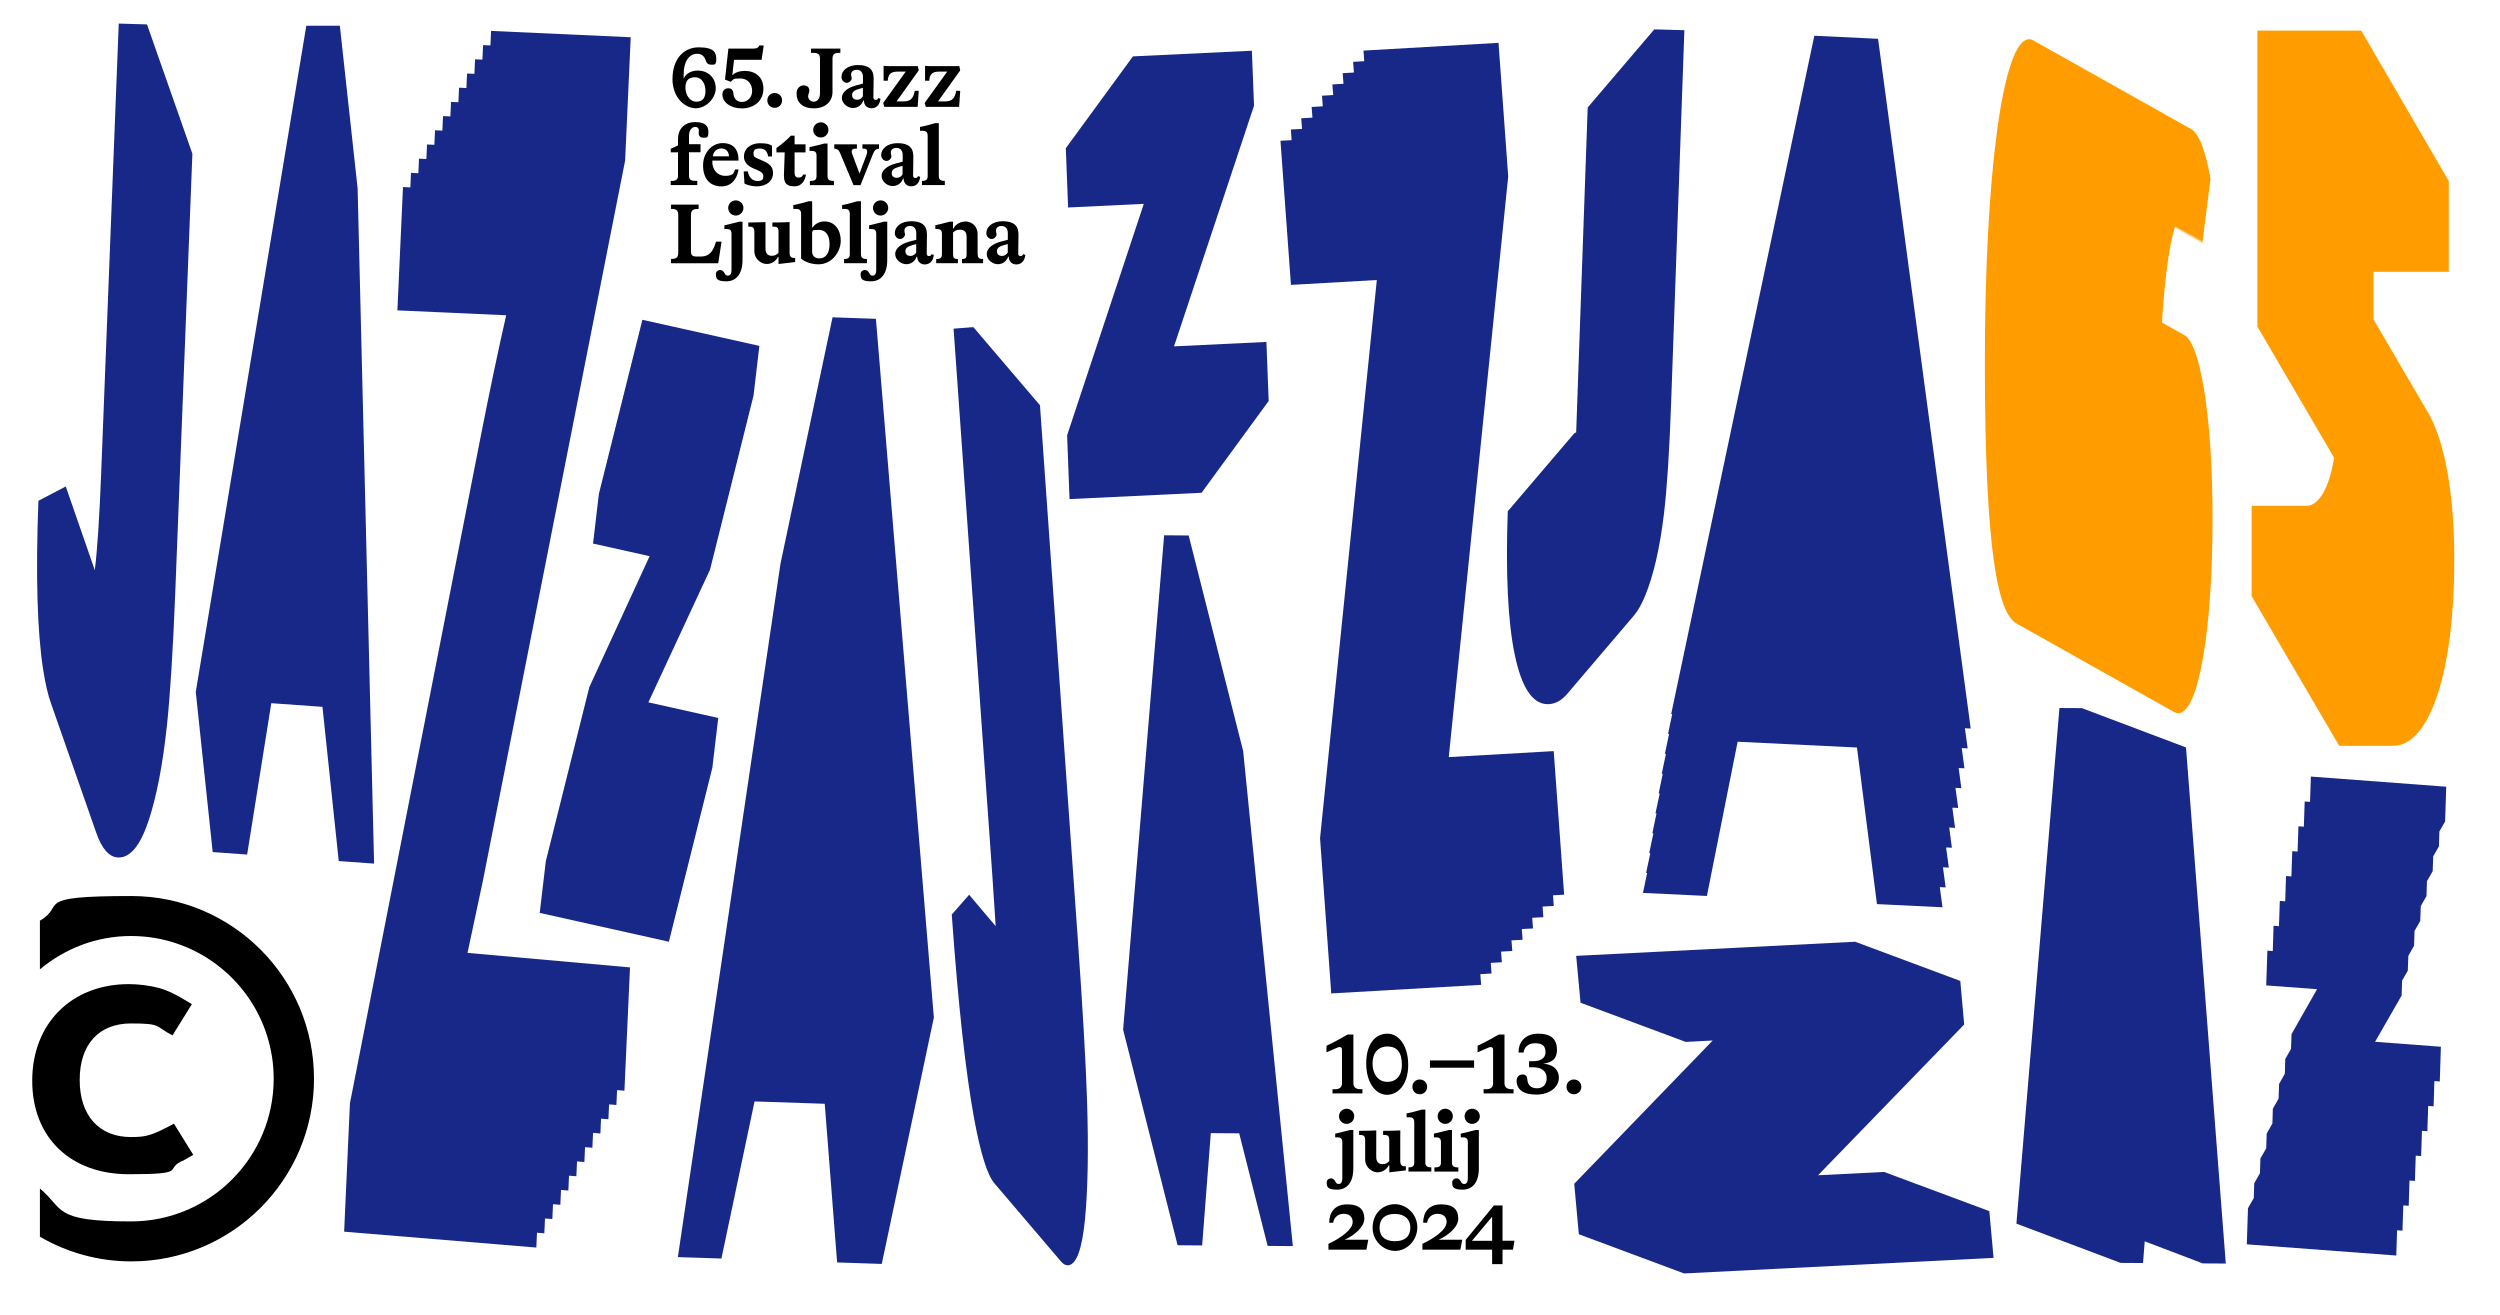 <?xml version="1.0" encoding="UTF-8"?>
<svg id="Layer_1" data-name="Layer 1" xmlns="http://www.w3.org/2000/svg" version="1.1" viewBox="0 0 3840 2020">
  <defs>
    <style>
      .cls-1 {
        fill: #172888;
      }

      .cls-1, .cls-2, .cls-3 {
        stroke-width: 0px;
      }

      .cls-2 {
        fill: #000;
      }

      .cls-3 {
        fill: #ff9c00;
      }
    </style>
  </defs>
  <g>
    <path class="cls-2" d="M1033,120.9c0-29.1,16.1-48.2,40.4-48.2s26.8,8.8,26.8,18.3-3.4,8.3-8.1,8.3-6.9-2.7-8.2-6.8c-1.7-5.3-5.5-9.9-12.9-9.9-13.5,0-20.9,13.3-20.9,31.5s0,4.6,0,6.8c2.7-7.3,11.4-12.5,21.3-12.5,17.4,0,28,12,28,27.3s-15.2,30.6-30.6,30.6-35.9-14.7-35.9-45.4h0ZM1083.6,139.5c0-9.1-4.4-20.8-16.1-20.8s-14.7,7.2-14.7,16.4,5.9,21.1,16.8,21.1,14-7.3,14-16.7h0Z"/>
    <path class="cls-2" d="M1109.6,145c0-5.7,3.8-9.4,9-9.4s7.5,3.1,7.9,8.1c.7,7.8,5.2,12.9,13.3,12.9s15.5-6.8,15.5-16.9-6.2-19.2-18.5-19.2-9.9,1.6-14.4,5.2l-8.8-3.5,5.2-47.6h38.8c5.1,0,7.7-1.8,8.7-4.8h6.8l-3.3,22h-42.3l-2.7,23.9c4.2-4.6,11.8-6.8,19.1-6.8,16,0,28.7,9.2,28.7,27.4s-13.8,30.2-33.4,30.2c-17-.1-29.6-9.3-29.6-21.5h0Z"/>
    <path class="cls-2" d="M1178.6,154.2c0-6.5,4.9-11.3,11.3-11.3s11.4,4.8,11.4,11.3-5.1,11.4-11.4,11.4c-6.3.1-11.3-4.9-11.3-11.4Z"/>
    <path class="cls-2" d="M1223.5,143.8c0-8.7,5.6-12.7,11.1-12.7s8.5,3.6,8.5,7.8-1.8,5.2-1.8,9.1,3.3,8.2,8.8,8.2,9.4-5.1,9.4-12.7v-52.7c0-5.7-1.3-9.6-9.8-9.6h-4v-6.6h45.1v6.6h-2.7c-7.5,0-9.4,3.3-9.4,9.6v50.6c0,14.3-10.7,25-28.7,25s-26.5-9.8-26.5-22.6h0Z"/>
    <path class="cls-2" d="M1338.6,166.3c-6,0-11.4-3.9-11.7-11.8v-.3h-.7c-2.5,6.8-8.1,11.7-16.1,11.7s-17-6.8-17-15.6,9.1-15.7,21.5-19l10.9-2.9v-10.4c0-6.6-3.5-10.8-9.4-10.8s-8.8,3.1-8.8,7,.9,3.5.9,6.2-3.3,6.8-7.4,6.8-8.3-3.5-8.3-9c0-9.5,9.2-18.3,25.2-18.3s24.2,6,24.2,20.5v.5l-.4,28.5c0,2.2.7,4,3.4,4s3.4-1.2,4.2-2.9l3.3,1.2c-.6,5.3-3.4,14.6-13.8,14.6h0ZM1319.9,136.4c-6.9,2-11.1,4.3-11.1,9.5s3.4,7.3,7.8,7.3,7.2-2.5,8.8-5.2v-13.1l-5.5,1.5h0Z"/>
    <path class="cls-2" d="M1391.3,110h-12.5c-10.5,0-14.6,4-15.2,14h-6.4v-22.9c2.3.3,5.1.4,7.9.5s5.7,0,8.5,0h36.2l1.4,6.5-34.1,47.7h10.7c11.4,0,15.3-5.3,17.2-16.3h6.2l-1.7,24.7h-51.2l-1.7-6.1,34.7-48.2h0Z"/>
    <path class="cls-2" d="M1455,110h-12.5c-10.5,0-14.6,4-15.2,14h-6.4v-22.9c2.3.3,5.1.4,7.9.5s5.7,0,8.5,0h36.2l1.4,6.5-34.1,47.7h10.7c11.4,0,15.3-5.3,17.2-16.3h6.2l-1.7,24.7h-51.2l-1.7-6.1,34.7-48.2h0Z"/>
    <path class="cls-2" d="M1032.3,277.9c6.1,0,9.1-2.6,9.1-7.7v-36.2h-11.1v-5.5l11.1-5.1v-9.6c0-17,11.2-26.3,26.3-26.3s20.4,5.7,20.4,15.3-3,8.7-7.7,8.7-7.2-2.7-7.2-6.9.3-2.3.3-4.3c0-2.9-1.6-5.3-6-5.3s-9.2,4.7-9.2,13.1v13.4h17.7v12.4h-17.7v35.8c0,5.3,2.2,8.1,9.2,8.1h3.5v6.5h-40.8v-6.5h2.1q0,.1,0,.1Z"/>
    <path class="cls-2" d="M1094.1,248.3c0,12,7.4,21.8,19.8,21.8s13-4.2,15.1-9.8h5.3c-1,9.2-7.4,26-26,26s-28.4-12.6-28.4-32.3,13.8-34.2,30-34.2,23.9,9.6,24.4,23.8v3.1h-40.2v1.6h0ZM1094.9,240.1h24.8c0-5.7-3.6-12.1-11.4-12.1s-12.3,4.8-13.4,12.1Z"/>
    <path class="cls-2" d="M1143.5,282l-1.2-18.7h6.4c1.2,8.3,6.6,14.7,14.7,14.7s9-2.9,9-7.4-3-6.5-7.3-8.5l-8.6-3.8c-8.6-3.8-13.8-9.8-13.8-17.8,0-13,11.4-20.5,24.4-20.5s15.2,2.1,18.7,3.8v16.5h-6c-.8-6.9-4.7-12.2-12.7-12.2s-9.8,3-9.8,7.7,2,5.9,6.8,7.9l9.1,4c9.1,4,14.2,9,14.2,17.9,0,12.9-10.9,20.7-25,20.7-7.7-.1-13.7-1.9-18.9-4.3h0Z"/>
    <path class="cls-2" d="M1204.1,269.6c0-2,.3-8.3.4-11.2l.8-24.3h-12.7v-6.8c7.7-5.3,15.9-12.2,22.2-18.9h5.7v13.3h16.8v12.4h-16.8v31.2c0,5.3,2.3,7.5,6.4,7.5s5.7-2.2,6.8-4.7h4.2c-.7,7.3-5.6,18.1-17.4,18.1s-16.4-4.2-16.4-16.6h0Z"/>
    <path class="cls-2" d="M1245.2,277.9c7,0,9-2.3,9-7.7v-31.1c0-5.6-2.6-7.4-7.7-7.4h-3.1v-5.7c5.6-1.2,17.2-4,22.6-5.5h5.1v49.7c0,5.3,2.1,7.7,9.1,7.7h.7v6.5h-36.9v-6.5h1.2ZM1249.1,199.5c0-6.4,5.2-11.6,11.7-11.6s11.7,5.2,11.7,11.6-5.2,11.7-11.7,11.7-11.7-5.2-11.7-11.7Z"/>
    <path class="cls-2" d="M1350.4,228.4c-5.7.1-7.7,3.6-9.8,8.8l-18.9,47.2h-10.7l-19.5-46.7c-2.3-5.6-4-9.2-10-9.4v-6.6h34.7v6.6h-2.5c-3.9,0-5.5,1.7-5.5,4.3s.5,3.3,1.3,5.3l10.7,28.6,10.4-27.4c1.2-3,1.4-5.2,1.4-6.5,0-2.7-1.6-4.3-5.1-4.3h-2.2v-6.6h25.5v6.7h.2Z"/>
    <path class="cls-2" d="M1399.6,286.2c-6,0-11.4-3.9-11.7-11.8v-.3h-.7c-2.5,6.8-8.1,11.7-16.1,11.7s-17-6.8-17-15.6,9.1-15.7,21.5-19l10.9-2.9v-10.3c0-6.6-3.5-10.8-9.4-10.8s-8.8,3.1-8.8,7,.9,3.5.9,6.2-3.3,6.8-7.4,6.8-8.3-3.5-8.3-9c0-9.5,9.2-18.3,25.2-18.3s24.2,6,24.2,20.5v.5l-.4,28.5c0,2.2.7,4,3.4,4s3.4-1.2,4.2-2.9l3.3,1.2c-.6,5.2-3.4,14.5-13.8,14.5h0ZM1380.8,256.3c-6.9,2-11.1,4.3-11.1,9.5s3.4,7.3,7.8,7.3,7.2-2.5,8.8-5.2v-13.1l-5.5,1.5h0Z"/>
    <path class="cls-2" d="M1416.2,277.9c6.8,0,8.7-2.5,8.7-7.7v-61.4c0-6.1-2.7-7.9-7.8-7.9h-4v-5.9c6.2-1,17.7-4.2,23.4-5.9h5.5v81c0,5.2,2,7.7,8.5,7.7h.7v6.5h-35.1v-6.5h.2,0Z"/>
    <path class="cls-2" d="M1031.5,397.7c8.3,0,10.3-3.1,10.3-10.3v-56.2c0-7.2-1.8-10.3-10.3-10.3h-.9v-6.6h42.5v6.6h-1.3c-8.7,0-10.5,3.4-10.5,10.4v54.9c0,5.6,2.3,7.8,7.9,7.8h8.1c12.2,0,17.9-8.6,21.3-19.2l1.2-3.6h8.5l-5.1,33.2h-72.6v-6.6h.9Z"/>
    <path class="cls-2" d="M1099.6,421.1c0-4,3.3-6.4,6.5-6.4s5.3,2.1,6.8,4.9c1,2.2,2.3,3.8,5.2,3.8,4.4,0,5.5-4.4,5.5-9.2v-55.1c0-5.6-2.6-7.4-7.8-7.4h-3.1v-5.6c5.6-1.2,17.2-4.2,22.6-5.6h5.2v59.2c0,21.7-10.3,32.4-24.8,32.4s-16.1-4.1-16.1-11h0ZM1118.5,319.4c0-6.4,5.2-11.6,11.7-11.6s11.7,5.2,11.7,11.6-5.2,11.7-11.7,11.7-11.7-5.2-11.7-11.7Z"/>
    <path class="cls-2" d="M1195.8,405.5v-10.8h-.8c-3,6-9.5,10.8-17.4,10.8s-18.9-7.2-18.9-19.6v-29.9c0-5.5-2-7.7-6.2-7.8h-3.1v-6.5h5.1c7.9,0,14.8-.3,21.3-.6v40.9c0,7.9,4.2,10.9,9.6,10.9s7.7-2,10.4-4.7v-32.5c0-5.6-2.1-7.4-6-7.5h-3.4v-6.5h6.8c5.9,0,13.7-.3,19.6-.6v47.3c0,6.5,3.5,7.9,7.3,7.9h1.3v6.2l-25.4,3h-.2Z"/>
    <path class="cls-2" d="M1230.5,397.3v-68.5c0-6.1-2.7-7.9-7.7-7.9h-4.3v-5.9c6.4-1,17.8-4.2,23.7-5.9h5.3v40.2h.8c3.9-5.9,10.8-9.2,17.9-9.2,16.3,0,25.2,13.3,25.2,29.7s-13.1,36.2-34.3,36.2c-11.1-.1-21.4-4-26.5-8.7h0ZM1274.2,375.2c0-12-4.4-22.1-16.8-22.1s-7.9,1.6-10,3.4v29.9c0,6.9,4.7,10.5,11.1,10.5,10.1,0,15.7-8.4,15.7-21.7h0Z"/>
    <path class="cls-2" d="M1296.6,397.9c6.8,0,8.7-2.5,8.7-7.7v-61.4c0-6.1-2.7-7.9-7.8-7.9h-4v-5.9c6.2-1,17.7-4.2,23.4-5.9h5.5v81c0,5.2,2,7.7,8.5,7.7h.7v6.5h-35.1v-6.5h.2c0,.1,0,.1,0,.1Z"/>
    <path class="cls-2" d="M1321.9,421.1c0-4,3.3-6.4,6.5-6.4s5.3,2.1,6.8,4.9c1,2.2,2.3,3.8,5.2,3.8,4.4,0,5.5-4.4,5.5-9.2v-55.1c0-5.6-2.6-7.4-7.8-7.4h-3.1v-5.6c5.6-1.2,17.2-4.2,22.6-5.6h5.2v59.2c0,21.7-10.3,32.4-24.8,32.4s-16.1-4.1-16.1-11h0ZM1340.9,319.4c0-6.4,5.2-11.6,11.7-11.6s11.7,5.2,11.7,11.6-5.2,11.7-11.7,11.7-11.7-5.2-11.7-11.7Z"/>
    <path class="cls-2" d="M1420.5,406.2c-6,0-11.4-3.9-11.7-11.8v-.3h-.7c-2.5,6.8-8.1,11.7-16.1,11.7s-17-6.8-17-15.6,9.1-15.7,21.5-19l10.9-2.9v-10.4c0-6.6-3.5-10.8-9.4-10.8s-8.8,3.1-8.8,7,.9,3.5.9,6.2-3.3,6.8-7.4,6.8-8.3-3.5-8.3-9c0-9.5,9.2-18.3,25.2-18.3s24.2,6,24.2,20.5v.5l-.4,28.5c0,2.2.7,4,3.4,4s3.4-1.2,4.2-2.9l3.3,1.2c-.5,5.2-3.4,14.6-13.8,14.6h0ZM1401.8,376.3c-6.9,2-11.1,4.3-11.1,9.5s3.4,7.3,7.8,7.3,7.2-2.5,8.8-5.2v-13.1l-5.5,1.5h0Z"/>
    <path class="cls-2" d="M1438.1,397.9c6.8,0,8.7-2.3,8.7-7.7v-31.1c0-5.6-2.6-7.4-7.8-7.4h-2.3v-5.7c5.7-1.2,16.4-4,22-5.5h5.1v10.5h.7c3.4-6.4,10.3-10.8,19-10.8s18.1,7.2,18.1,19v30c0,6.2,1.6,8.6,7.8,8.6h.6v6.5h-32.4v-6.5h.7c5.5,0,6.4-2.2,6.4-7.7v-26.1c0-8.3-4.2-11.2-10-11.2s-8.3,1.8-10.8,4.4v32.9c0,5.7,1.3,7.7,6.6,7.7h.8v6.5h-33.3v-6.5h.1Z"/>
    <path class="cls-2" d="M1561.1,406.2c-6,0-11.4-3.9-11.7-11.8v-.3h-.7c-2.5,6.8-8.1,11.7-16.1,11.7s-17-6.8-17-15.6,9.1-15.7,21.5-19l10.9-2.9v-10.4c0-6.6-3.5-10.8-9.4-10.8s-8.8,3.1-8.8,7,.9,3.5.9,6.2-3.3,6.8-7.4,6.8-8.3-3.5-8.3-9c0-9.5,9.2-18.3,25.2-18.3s24.2,6,24.2,20.5v.5l-.4,28.5c0,2.2.7,4,3.4,4s3.4-1.2,4.2-2.9l3.3,1.2c-.5,5.2-3.4,14.6-13.8,14.6h0ZM1542.4,376.3c-6.9,2-11.1,4.3-11.1,9.5s3.4,7.3,7.8,7.3,7.2-2.5,8.8-5.2v-13.1l-5.5,1.5h0Z"/>
  </g>
  <g>
    <path class="cls-2" d="M482.3,1656.9c0-155-125.6-280.6-280.6-280.6s-99.1,14-140.4,37.9v74.7c38-31.7,86.5-51.2,139.9-51.2,98.3,0,181.6,64.8,209.3,154,6.4,20.6,9.9,42.5,9.9,65.2,0,121-98.1,219.2-219.2,219.2s-101.9-19-139.9-50.5v74c41.3,24,89.2,37.9,140.4,37.9,155,0,280.6-125.7,280.6-280.6"/>
    <path class="cls-2" d="M296.9,1773.9l-29.7-47.9c-34.2,18.2-42.2,20.5-66.1,20.5-49,0-78.7-33.1-78.7-87.8s29.7-86.7,78.7-86.7,36.5,4.6,63.9,18.3l29.7-47.9c-24-14.8-35.4-20.5-51.3-25.1-13.7-3.4-29.7-5.7-45.6-5.7-87.8,0-148.3,60.4-148.3,148.3s59.3,143.7,148.3,143.7,55.9-6.8,79.8-19.4c4.5-1.1,10.2-5.7,19.3-10.3"/>
  </g>
  <path class="cls-3" d="M3354.7,514.5c-.5-.3-1.1-.6-1.6-.9-.5-.3-1.1-.6-1.6-.9-.5-.3-1.1-.6-1.6-.9-.5-.3-1.1-.6-1.6-.9s-1.1-.6-1.6-.9-1.1-.6-1.6-.9-1.1-.6-1.6-.9-1.1-.6-1.6-.9-1.1-.6-1.6-.9-1.1-.6-1.6-.9-1.1-.6-1.6-.9-1.1-.6-1.6-.9-1.1-.6-1.6-.9-1.1-.6-1.6-.9-1.1-.6-1.6-.9-1.1-.6-1.6-.9-1.1-.6-1.6-.9-1.1-.6-1.6-.9-1.1-.6-1.6-.9-1.1-.6-1.6-.9-1.1-.6-1.6-.9c-.1-.1-.2-.1-.3-.2,4-65.1,10.8-117.4,19.9-146.9.2.8.3,1.6.5,2.4l.5-4.3c.4,1.7.7,3.4,1.1,5.2l.5-4.3c.4,1.7.7,3.4,1.1,5.2l.5-4.3c.4,1.7.7,3.4,1.1,5.2l.5-4.3c.4,1.7.7,3.4,1.1,5.2l.5-4.3c.4,1.7.7,3.4,1.1,5.2l.5-4.3c.4,1.7.7,3.4,1.1,5.2l.5-4.3c.4,1.7.7,3.4,1.1,5.2l.5-4.3c.4,1.7.7,3.4,1.1,5.2l.5-4.3c.4,1.7.7,3.4,1.1,5.2l.5-4.3c.4,1.7.7,3.4,1.1,5.2l.5-4.3c.4,1.7.7,3.4,1.1,5.2l.5-4.3c.4,1.7.7,3.4,1.1,5.2l.5-4.3c.4,1.7.7,3.4,1.1,5.2l.5-4.3c.4,1.7.7,3.4,1.1,5.2l.5-4.3c.4,1.7.7,3.4,1.1,5.2l.5-4.3c.4,1.7.7,3.4,1.1,5.2l.5-4.3c.4,1.7.7,3.4,1.1,5.2l.5-4.3c.4,1.7.7,3.4,1.1,5.2l.5-4.3c.4,1.7.7,3.4,1.1,5.2l.5-4.3c.4,1.7.7,3.4,1.1,5.2l.5-4.3c.4,1.7.7,3.4,1.1,5.2l.5-4.3c.4,1.7.7,3.4,1.1,5.2l.5-4.3c.4,1.7.7,3.4,1.1,5.2l.5-4.3c.4,1.7.7,3.4,1.1,5.2l.5-4.3c.4,1.7.7,3.4,1.1,5.2l.5-4.3c.4,1.7.7,3.4,1.1,5.2l12.7-99.6c-9-51.9-20.7-72.4-31.3-77.3-.6-.3-1.1-.6-1.6-.9-.6-.3-1.1-.6-1.6-.9-.6-.3-1.1-.6-1.6-.9-.6-.3-1.1-.6-1.6-.9-.6-.3-1.1-.6-1.6-.9-.6-.3-1.1-.6-1.6-.9-.6-.3-1.1-.6-1.6-.9-.6-.3-1.1-.6-1.6-.9-.6-.3-1.1-.6-1.6-.9-.6-.3-1.1-.6-1.6-.9-.6-.3-1.1-.6-1.6-.9-.6-.3-1.1-.6-1.6-.9-.6-.3-1.1-.6-1.6-.9-.6-.3-1.1-.6-1.6-.9-.6-.3-1.1-.6-1.6-.9-.6-.3-1.1-.6-1.6-.9-.6-.3-1.1-.6-1.6-.9-.6-.3-1.1-.6-1.6-.9-.6-.3-1.1-.6-1.6-.9-.6-.3-1.1-.6-1.6-.9-.6-.3-1.1-.6-1.6-.9-.6-.3-1.1-.6-1.6-.9-.6-.3-1.1-.6-1.6-.9-.6-.3-1.1-.6-1.6-.9-.6-.3-1.1-.6-1.6-.9-.6-.3-1.1-.6-1.6-.9-.6-.3-1.1-.6-1.6-.9-.6-.3-1.1-.6-1.6-.9-.6-.3-1.1-.6-1.6-.9-.6-.3-1.1-.6-1.6-.9-.6-.3-1.1-.6-1.6-.9-.6-.3-1.1-.6-1.6-.9-.6-.3-1.1-.6-1.6-.9-.6-.3-1.1-.6-1.6-.9-.6-.3-1.1-.6-1.6-.9-.6-.3-1.1-.6-1.6-.9-.6-.3-1.1-.6-1.6-.9-.6-.3-1.1-.6-1.6-.9-.6-.3-1.1-.6-1.6-.9-.6-.3-1.1-.6-1.6-.9-.6-.3-1.1-.6-1.6-.9-.6-.3-1.1-.6-1.6-.9-.6-.3-1.1-.6-1.6-.9-.6-.3-1.1-.6-1.6-.9-.6-.3-1.1-.6-1.6-.9-.6-.3-1.1-.6-1.6-.9-.6-.3-1.1-.6-1.6-.9-.6-.3-1.1-.6-1.6-.9-.6-.3-1.1-.6-1.6-.9-.6-.3-1.1-.6-1.6-.9-.6-.3-1.1-.6-1.6-.9-.6-.3-1.1-.6-1.6-.9-.6-.3-1.1-.6-1.6-.9-.6-.3-1.1-.6-1.6-.9-.6-.3-1.1-.6-1.6-.9-.6-.3-1.1-.6-1.6-.9-.6-.3-1.1-.6-1.6-.9-.6-.3-1.1-.6-1.6-.9-.6-.3-1.1-.6-1.6-.9-.6-.3-1.1-.6-1.6-.9-.6-.3-1.1-.6-1.6-.9-.6-.3-1.1-.6-1.6-.9-.6-.3-1.1-.6-1.6-.9-.6-.3-1.1-.6-1.6-.9-.6-.3-1.1-.6-1.6-.9-.6-.3-1.1-.6-1.6-.9-.6-.3-1.1-.6-1.6-.9-.6-.3-1.1-.6-1.6-.9-.6-.3-1.1-.6-1.6-.9-.6-.3-1.1-.6-1.6-.9-.6-.3-1.1-.6-1.6-.9-.6-.3-1.1-.6-1.6-.9-.6-.3-1.1-.6-1.6-.9-.6-.3-1.1-.6-1.6-.9-.6-.3-1.1-.6-1.6-.9-.6-.3-1.1-.6-1.6-.9-.6-.3-1.1-.6-1.6-.9-.6-.3-1.1-.6-1.6-.9-.6-.3-1.1-.6-1.6-.9-.6-.3-1.1-.6-1.6-.9-.6-.3-1.1-.6-1.6-.9-.6-.3-1.1-.6-1.6-.9-.6-.3-1.1-.6-1.6-.9-.6-.3-1.1-.6-1.6-.9-.6-.3-1.1-.6-1.6-.9-.6-.3-1.1-.6-1.6-.9-.6-.3-1.1-.6-1.6-.9-.6-.3-1.1-.6-1.6-.9-.6-.3-1.1-.6-1.6-.9-.6-.3-1.1-.6-1.6-.9-.6-.3-1.1-.6-1.6-.9-.6-.3-1.1-.6-1.6-.9-.6-.3-1.1-.6-1.6-.9-.6-.3-1.1-.6-1.6-.9-.6-.3-1.1-.6-1.6-.9-.6-.3-1.1-.6-1.6-.9-.6-.3-1.1-.6-1.6-.9-.6-.3-1.1-.6-1.6-.9-.6-.3-1.1-.6-1.6-.9-.6-.3-1.1-.6-1.6-.9-.6-.3-1.1-.6-1.6-.9-.6-.3-1.1-.6-1.6-.9-.6-.3-1.1-.6-1.6-.9-.6-.3-1.1-.6-1.6-.9-.6-.3-1.1-.6-1.6-.9-.6-.3-1.1-.6-1.6-.9-.6-.3-1.1-.6-1.6-.9-.6-.3-1.1-.6-1.6-.9-.6-.3-1.1-.6-1.6-.9-.6-.3-1.1-.6-1.6-.9-.6-.3-1.1-.6-1.6-.9-.6-.3-1.1-.6-1.6-.9-.6-.3-1.1-.6-1.6-.9-.6-.3-1.1-.6-1.6-.9-.6-.3-1.1-.6-1.6-.9-.6-.3-1.1-.6-1.6-.9-.6-.3-1.1-.6-1.6-.9-.6-.3-1.1-.6-1.6-.9-.6-.3-1.1-.6-1.6-.9-.6-.3-1.1-.6-1.6-.9-.6-.3-1.1-.6-1.6-.9-.6-.3-1.1-.6-1.6-.9-.6-.3-1.1-.6-1.6-.9-.6-.3-1.1-.6-1.6-.9-.6-.3-1.1-.6-1.6-.9-.6-.3-1.1-.6-1.6-.9-.6-.3-1.1-.6-1.6-.9-.6-.3-1.1-.6-1.6-.9-.6-.3-1.1-.6-1.6-.9-.6-.3-1.1-.6-1.6-.9-.6-.3-1.1-.6-1.6-.9-.6-.3-1.1-.6-1.6-.9-.6-.3-1.1-.6-1.6-.9-.6-.3-1.1-.6-1.6-.9-.6-.3-1.1-.6-1.6-.9-.6-.3-1.1-.6-1.6-.9-.6-.3-1.1-.6-1.6-.9-.6-.3-1.1-.6-1.6-.9-.6-.3-1.1-.6-1.6-.9-.6-.3-1.1-.6-1.6-.9-.6-.3-1.1-.6-1.6-.9-.6-.3-1.1-.6-1.6-.9-.6-.3-1.1-.6-1.6-.9-.6-.3-1.1-.6-1.6-.9-.6-.3-1.1-.6-1.6-.9-.6-.3-1.1-.6-1.6-.9-.6-.3-1.1-.6-1.6-.9-.6-.3-1.1-.6-1.6-.9-.6-.3-1.1-.6-1.6-.9-.6-.3-1.1-.6-1.6-.9-2.4-1.5-4.8-2.1-7-2.1-40.2,0-68,205.8-68,496.7s20.1,387.7,50.1,401.5c.5.3,1.1.6,1.6.9.5.3,1.1.6,1.6.9.5.3,1.1.6,1.6.9.5.3,1.1.6,1.6.9.5.3,1.1.6,1.6.9.5.3,1.1.6,1.6.9.5.3,1.1.6,1.6.9.5.3,1.1.6,1.6.9.5.3,1.1.6,1.6.9.5.3,1.1.6,1.6.9.5.3,1.1.6,1.6.9.5.3,1.1.6,1.6.9.5.3,1.1.6,1.6.9.5.3,1.1.6,1.6.9.5.3,1.1.6,1.6.9.5.3,1.1.6,1.6.9.5.3,1.1.6,1.6.9.5.3,1.1.6,1.6.9.5.3,1.1.6,1.6.9.5.3,1.1.6,1.6.9.5.3,1.1.6,1.6.9.5.3,1.1.6,1.6.9.5.3,1.1.6,1.6.9.5.3,1.1.6,1.6.9.5.3,1.1.6,1.6.9.5.3,1.1.6,1.6.9.5.3,1.1.6,1.6.9.5.3,1.1.6,1.6.9.5.3,1.1.6,1.6.9.5.3,1.1.6,1.6.9.5.3,1.1.6,1.6.9.5.3,1.1.6,1.6.9.5.3,1.1.6,1.6.9.5.3,1.1.6,1.6.9.5.3,1.1.6,1.6.9.5.3,1.1.6,1.6.9.5.3,1.1.6,1.6.9.5.3,1.1.6,1.6.9.5.3,1.1.6,1.6.9.5.3,1.1.6,1.6.9.5.3,1.1.6,1.6.9.5.3,1.1.6,1.6.9.5.3,1.1.6,1.6.9.5.3,1.1.6,1.6.9.5.3,1.1.6,1.6.9.5.3,1.1.6,1.6.9.5.3,1.1.6,1.6.9.5.3,1.1.6,1.6.9.5.3,1.1.6,1.6.9.5.3,1.1.6,1.6.9.5.3,1.1.6,1.6.9.5.3,1.1.6,1.6.9.5.3,1.1.6,1.6.9.5.3,1.1.6,1.6.9.5.3,1.1.6,1.6.9.5.3,1.1.6,1.6.9.5.3,1.1.6,1.6.9.5.3,1.1.6,1.6.9.5.3,1.1.6,1.6.9.5.3,1.1.6,1.6.9.5.3,1.1.6,1.6.9.5.3,1.1.6,1.6.9.5.3,1.1.6,1.6.9.5.3,1.1.6,1.6.9.5.3,1.1.6,1.6.9.5.3,1.1.6,1.6.9.5.3,1.1.6,1.6.9.5.3,1.1.6,1.6.9.5.3,1.1.6,1.6.9.5.3,1.1.6,1.6.9.5.3,1.1.6,1.6.9.5.3,1.1.6,1.6.9.5.3,1.1.6,1.6.9.5.3,1.1.6,1.6.9s1.1.6,1.6.9,1.1.6,1.6.9,1.1.6,1.6.9,1.1.6,1.6.9,1.1.6,1.6.9,1.1.6,1.6.9,1.1.6,1.6.9,1.1.6,1.6.9,1.1.6,1.6.9,1.1.6,1.6.9,1.1.6,1.6.9,1.1.6,1.6.9,1.1.6,1.6.9,1.1.6,1.6.9,1.1.6,1.6.9,1.1.6,1.6.9,1.1.6,1.6.9,1.1.6,1.6.9,1.1.6,1.6.9,1.1.6,1.6.9,1.1.6,1.6.9,1.1.6,1.6.9,1.1.6,1.6.9,1.1.6,1.6.9,1.1.6,1.6.9,1.1.6,1.6.9,1.1.6,1.6.9,1.1.6,1.6.9,1.1.6,1.6.9,1.1.6,1.6.9,1.1.6,1.6.9,1.1.6,1.6.9,1.1.6,1.6.9,1.1.6,1.6.9,1.1.6,1.6.9,1.1.6,1.6.9,1.1.6,1.6.9,1.1.6,1.6.9,1.1.6,1.6.9,1.1.6,1.6.9,1.1.6,1.6.9,1.1.6,1.6.9,1.1.6,1.6.9,1.1.6,1.6.9,1.1.6,1.6.9,1.1.6,1.6.9,1.1.6,1.6.9,1.1.6,1.6.9,1.1.6,1.6.9,1.1.6,1.6.9,1.1.6,1.6.9,1.1.6,1.6.9,1.1.6,1.6.9,1.1.6,1.6.9,1.1.6,1.6.9,1.1.6,1.6.9,1.1.6,1.6.9,1.1.6,1.6.9,1.1.6,1.6.9,1.1.6,1.6.9,1.1.6,1.6.9,1.1.6,1.6.9,1.1.6,1.6.9,1.1.6,1.6.9,1.1.6,1.6.9,1.1.6,1.6.9,1.1.6,1.6.9,1.1.6,1.6.9,1.1.6,1.6.9,1.1.6,1.6.9,1.1.6,1.6.9,1.1.6,1.6.9,1.1.6,1.6.9,1.1.6,1.6.9,1.1.6,1.6.9,1.1.6,1.6.9c2.1,1.3,4.3,2,6.6,2,31.5,0,52.7-129.4,52.7-297.6.2-162.9-20.1-272.9-43.9-283.4h0Z"/>
  <path class="cls-3" d="M3728.2,631.6c-.2-.4-.5-.8-.7-1.2s-.5-.8-.7-1.2-.5-.8-.7-1.2-.5-.8-.7-1.2-.5-.8-.7-1.2-.5-.8-.7-1.2-.5-.8-.7-1.2-.5-.8-.7-1.2-.5-.8-.7-1.2-.5-.8-.7-1.2-.5-.8-.7-1.2-.5-.8-.7-1.2-.5-.8-.7-1.2-.5-.8-.7-1.2-.5-.8-.7-1.2-.5-.8-.7-1.2-.5-.8-.7-1.2-.5-.8-.7-1.2-.5-.8-.7-1.2-.5-.8-.7-1.2-.5-.8-.7-1.2-.5-.8-.7-1.2-.5-.8-.7-1.2-.5-.8-.7-1.2-.5-.8-.7-1.2-.5-.8-.7-1.2-.5-.8-.7-1.2-.5-.8-.7-1.2-.5-.8-.7-1.2-.5-.8-.7-1.2-.5-.8-.7-1.2-.5-.8-.7-1.2-.5-.8-.7-1.2-.5-.8-.7-1.2-.5-.8-.7-1.2-.5-.8-.7-1.2-.5-.8-.7-1.2-.5-.8-.7-1.2-.5-.8-.7-1.2-.5-.8-.7-1.2-.5-.8-.7-1.2-.5-.8-.7-1.2-.5-.8-.7-1.2-.5-.8-.7-1.2-.5-.8-.7-1.2-.5-.8-.7-1.2-.5-.8-.7-1.2-.5-.8-.7-1.2-.5-.8-.7-1.2-.5-.8-.7-1.2-.5-.8-.7-1.2-.5-.8-.7-1.2-.5-.8-.7-1.2-.5-.8-.7-1.2-.5-.8-.7-1.2-.5-.8-.7-1.2-.5-.8-.7-1.2-.5-.8-.7-1.2-.5-.8-.7-1.2-.5-.8-.7-1.2-.5-.8-.7-1.2-.5-.8-.7-1.2-.5-.8-.7-1.2-.5-.8-.7-1.2-.5-.8-.7-1.2-.5-.8-.7-1.2-.5-.8-.7-1.2-.5-.8-.7-1.2-.5-.8-.7-1.2-.5-.8-.7-1.2-.5-.8-.7-1.2-.5-.8-.7-1.2-.5-.8-.7-1.2-.5-.8-.7-1.2-.5-.8-.7-1.2-.5-.8-.7-1.2-.5-.8-.7-1.2-.5-.8-.7-1.2-.5-.8-.7-1.2-.5-.8-.7-1.2-.5-.8-.7-1.2-.5-.8-.7-1.2-.5-.8-.7-1.2-.5-.8-.7-1.2-.5-.8-.7-1.2-.5-.8-.7-1.2-.5-.8-.7-1.2-.5-.8-.7-1.2-.5-.8-.7-1.2-.5-.8-.7-1.2-.5-.8-.7-1.2-.5-.8-.7-1.2-.5-.8-.7-1.2-.5-.8-.7-1.2-.5-.8-.7-1.2-.5-.8-.7-1.2-.5-.8-.7-1.2-.5-.8-.7-1.2-.5-.8-.7-1.2-.5-.8-.7-1.2c-.2-.4-.5-.8-.7-1.2-.2-.4-.5-.8-.7-1.2-.2-.4-.5-.8-.7-1.2-.2-.4-.5-.8-.7-1.2-.2-.4-.5-.8-.7-1.2-.2-.4-.5-.8-.7-1.2-.2-.4-.5-.8-.7-1.2-.2-.4-.5-.8-.7-1.2-.2-.4-.5-.8-.7-1.2-.2-.4-.5-.8-.7-1.2-.2-.4-.5-.8-.7-1.2-.2-.4-.5-.8-.7-1.2-.2-.4-.5-.8-.7-1.2-.2-.4-.5-.8-.7-1.2-.2-.4-.5-.8-.7-1.2-.2-.4-.5-.8-.7-1.2-.2-.4-.5-.8-.7-1.2-.1-.2-.3-.4-.4-.6v-73.1h115.6v-140.1h-.7v-1.2h-.7v-1.2h-.7v-1.2h-.7v-1.2h-.7v-1.2h-.7v-1.2h-.7v-1.2h-.7v-1.2h-.7v-1.2h-.7v-1.2h-.7v-1.2h-.7v-1.2h-.7v-1.2h-.7v-1.2h-.7v-1.2h-.7v-1.2h-.7v-1.2h-.7v-1.2h-.7v-1.2h-.7v-1.2h-.7v-1.4h-.7v-1.2h-.7v-1.2h-.7v-1.2h-.7v-1.2h-.7v-1.2h-.7v-1.2h-.7v-1.2h-.7v-1.2h-.7v-1.2h-.7v-1.2h-.7v-1.2h-.7v-1.2h-.7v-1.2h-.7v-1.2h-.7v-1.2h-.7v-1.2h-.7v-1.2h-.7v-1.2h-.7v-1.2h-.7v-1.2h-.7v-1.2h-.7v-1.2h-.7v-1.2h-.7v-1.2h-.7v-1.2h-.7v-1.2h-.7v-1.2h-.7v-1.2h-.7v-1.4h-.7v-1.2h-.7v-1.2h-.7v-1.2h-.7v-1.2h-.7v-1.2h-.7v-1.2h-.7v-1.2h-.7v-1.2h-.7v-1.2h-.7v-1.2h-.7v-1.2h-.7v-1.2h-.7v-1.2h-.7v-1.2h-.7v-1.2h-.7v-1.2h-.7v-1.2h-.7v-1.2h-.7v-1.2h-.7v-1.2h-.7v-1.2h-.7v-1.2h-.7v-1.2h-.7v-1.2h-.7v-1.2h-.7v-1.2h-.7v-1.2h-.7v-1.2h-.7v-1.4h-.7v-1.2h-.7v-1.2h-.7v-1.2h-.7v-1.2h-.7v-1.2h-.7v-1.2h-.7v-1.2h-.7v-1.2h-.7v-1.2h-.7v-1.2h-.7v-1.2h-.7v-1.2h-.7v-1.2h-.7v-1.2h-.7v-1.2h-.7v-1.2h-.7v-1.2h-.7v-1.2h-.7v-1.2h-.7v-1.2h-.7v-1.2h-.7v-1.2h-.7v-1.2h-.7v-1.2h-.7v-1.2h-.7v-1.2h-.7v-1.2h-.7v-1.2h-.7v-1.4h-.7v-1.2h-.7v-1.2h-.7v-1.2h-.7v-1.2h-.7v-1.2h-.7v-1.2h-.7v-1.2h-.7v-1.2h-.7v-1.2h-.7v-1.2h-.7v-1.2h-.7v-1.2h-.7v-1.2h-.7v-1.2h-.7v-1.2h-.7v-1.2h-.7v-1.2h-.7v-1.2h-.7v-1.2h-.7v-1.2h-.7v-1.2h-.7v-1.2h-.7v-1.2h-.7v-1.2h-.7v-1.2h-.7v-1.2h-.7v-1.2h-.7v-1.2h-.7v-1.4h-.7v-1.2h-.7v-1.2h-.7v-1.2h-.7v-1.2h-.7v-1.2h-.7v-1.2h-.7v-1.2h-.7v-1.2h-.7v-1.2h-.7v-1.2h-.7v-1.2h-.7v-1.2h-.7v-1.2h-.7v-1.2h-.7v-1.2h-.7v-1.2h-.7v-1.2h-.7v-1.2h-.7v-1.2h-.7v-1.2h-.7v-1.2h-.7v-1.2h-.7v-1.2h-.7v-1.2h-.7v-1.2h-.7v-1.2h-.7v-1.2h-.7v-1.2h-.7v-1.4h-.7v-1.2h-.7v-1.2h-.7v-1.2h-.7v-1.2h-.7v-1.2h-.7v-1.2h-.7v-1.2h-.7v-1.2h-.7v-1.2h-.7v-1.2h-.7v-1.2h-.7v-1.2h-.7v-1.2h-.7v-1.2h-.7v-1.2h-.7v-1.2h-.7v-1.2h-.7v-1.2h-.7v-1.2h-.7v-1.2h-.7v-1.2h-.7v-1.2h-.7v-1.2h-.7v-1.2h-.7v-1.2h-159.9v455.1h.7v1.2h.7v1.2h.7v1.2h.7v1.2h.7v1.2h.7v1.2h.7v1.2h.7v1.2h.7v1.2h.7v1.2h.7v1.2h.7v1.2h.7v1.2h.7v1.2h.7v1.2h.7v1.2h.7v1.2h.7v1.2h.7v1.2h.7v1.2h.7v1.2h.7v1.2h.7v1.2h.7v1.2h.7v1.2h.7v1.2h.7v1.2h.7v1.2h.7v1.2h.7v1.2h.7v1.2h.7v1.2h.7v1.2h.7v1.2h.7v1.2h.7v1.2h.7v1.2h.7v1.2h.7v1.2h.7v1.2h.7v1.2h.7v1.2h.7v1.2h.7v1.2h.7v1.2h.7v1.2h.7v1.2h.7v1.2h.7v1.2h.7v1.2h.7v1.2h.7v1.2h.7v1.2h.7v1.2h.7v1.2h.7v1.2h.7v1.2h.7v1.2h.7v1.2h.7v1.2h.7v1.2h.7v1.2h.7v1.2h.7v1.2h.7v1.2h.7v1.2h.7v1.2h.7v1.2h.7v1.2h.7v1.2h.7v1.2h.7v1.2h.7v1.2h.7v1.2h.7v1.2h.7v1.2h.7v1.2h.7v1.2h.7v1.2h.7v1.2h.7v1.2h.7v1.2h.7v1.2h.7v1.2h.7v1.2h.7v1.2h.7v1.2h.7v1.2h.7v1.2h.7v1.2h.7v1.2h.7v1.2h.7v1.2h.7v1.2h.7v1.2h.7v1.2h.7v1.2h.7v1.2h.7v1.2h.7v1.2h.7v1.2h.7v1.2h.7v1.2h.7v1.2h.7v1.2h.7v1.2h.7v1.2h.7v1.2h.7v1.2h.7v1.2h.7v1.2h.7v1.2h.7v1.2h.7v1.2h.7v1.2h.7v1.2h.7v1.2h.7v1.2h.7v1.2h.7v1.2h.7v1.2h.7v1.2h.7v1.2h.7v1.2h.7v1.2h.7v1.2h.7v1.2h.7v1.2h.7v1.2h.7v1.2h.7v1.2h.7v1.2h.7v1.2h.7v1.2h.7v1.2h.7v1.2h.7v1.2h.7v1.2h.7v1.2h.7v1.2h.7v1.2h.7v1.2h.7v1.2h.7v1.2h.7v1.2h.7v1.2h.7v1.2h.7v1.2h.7v1.2h.7v1.2h.7v1.2h.7v1.2h.7v1.2h.7v1.2h.7v1.2h.7v1.2h.7v1.2h.7v1.2h.7v1.2h.7v1.2h.7v1.2h.7v1.2h.7v1.2h.7v1.2h.7v1.2h.7v1.2h.7v1.2h.7c-7.3,46.5-23,74.5-43.2,74.5h-83.5v139.3h.7v1.2h.7v1.2h.7v1.2h.7v1.2h.7v1.2h.7v1.2h.7v1.2h.7v1.2h.7v1.2h.7v1.2h.7v1.2h.7v1.2h.7v1.2h.7v1.2h.7v1.2h.7v1.2h.7v1.2h.7v1.2h.7v1.2h.7v1.2h.7v1.2h.7v1.2h.7v1.2h.7v1.2h.7v1.2h.7v1.2h.7v1.2h.7v1.2h.7v1.2h.7v1.2h.7v1.2h.7v1.2h.7v1.2h.7v1.2h.7v1.2h.7v1.2h.7v1.2h.7v1.2h.7v1.2h.7v1.2h.7v1.2h.7v1.2h.7v1.2h.7v1.2h.7v1.2h.7v1.2h.7v1.2h.7v1.2h.7v1.2h.7v1.2h.7v1.2h.7v1.2h.7v1.2h.7v1.2h.7v1.2h.7v1.2h.7v1.2h.7v1.2h.7v1.2h.7v1.2h.7v1.2h.7v1.2h.7v1.2h.7v1.2h.7v1.2h.7v1.2h.7v1.2h.7v1.2h.7v1.2h.7v1.2h.7v1.2h.7v1.2h.7v1.2h.7v1.2h.7v1.2h.7v1.2h.7v1.2h.7v1.2h.7v1.2h.7v1.2h.7v1.2h.7v1.2h.7v1.2h.7v1.2h.7v1.2h.7v1.2h.7v1.2h.7v1.2h.7v1.2h.7v1.2h.7v1.2h.7v1.2h.7v1.2h.7v1.2h.7v1.2h.7v1.2h.7v1.2h.7v1.2h.7v1.2h.7v1.2h.7v1.2h.7v1.2h.7v1.2h.7v1.2h.7v1.2h.7v1.2h.7v1.2h.7v1.2h.7v1.2h.7v1.2h.7v1.2h.7v1.2h.7v1.2h.7v1.2h.7v1.2h.7v1.2h.7v1.2h.7v1.2h.7v1.2h.7v1.2h.7v1.2h.7v1.2h.7v1.2h.7v1.2h.7v1.2h.7v1.2h.7v1.2h.7v1.2h.7v1.2h.7v1.2h.7v1.2h.7v1.2h.7v1.2h.7v1.2h.7v1.2h.7v1.2h.7v1.2h.7v1.2h.7v1.2h.7v1.2h.7v1.2h.7v1.2h.7v1.2h.7v1.2h.7v1.2h.7v1.2h.7v1.2h.7v1.2h.7v1.2h.7v1.2h.7v1.2h.7v1.2h.7v1.2h.7v1.2h.7v1.2h.7v1.2h.7v1.2h.7v1.2h.7v1.2h.7v1.2h.7v1.2h.7v1.2h.7v1.2h.7v1.2h.7v1.2h.7v1.2h.7v1.2h.7v1.2h.7v1.2h.7v1.2h.7v1.2h.7v1.2h.7v1.2h.7v1.2h.7v1.2h.7v1.2h.7v1.2h.7v1.2h.7v1.2h.7v1.2h.7v1.2h.7v1.2h.7v1.2h.7v1.2h.7v1.2h.7v1.2h.7v1.2h.7v1.2h.7v1.2h.7v1.2h.7v1.2h83.5c56.3,0,93.6-115.6,93.6-282.3.8-104.3-15.1-188-41.4-231.6h0Z"/>
  <path class="cls-1" d="M225.8,37.5l-43.4-1.3-26.9,687.9c-2.7,70-6,120.6-9.9,151.7h0c0-.3-44.6-128.3-44.6-128.6l-42,22c-4.3,113.8-1.9,200.3,7.3,259.5,3.3,21.1,7.3,38.6,12.2,52.2,0,.3,69.1,197.5,69.2,197.8,8.7,25.2,20,37.9,33.9,38.4,18.2.5,33.5-17.8,46.1-55s22.2-86.7,28.8-148.6c5-47.4,9.2-115.1,12.7-203.2l26.3-674.1L225.8,37.5Z"/>
  <polygon class="cls-1" points="574.6 1326.5 549.3 289.3 522 39.5 470.5 39.5 300.7 1062.8 326.7 1308.8 379.6 1312.6 416.7 1080.1 495.3 1085.7 520.3 1322.6 574.6 1326.5"/>
  <path class="cls-1" d="M741.8,1352.5L960.2,246.6l8.6-189.4-214.5-9.7-1,22.3-11.3-.5-1,22.3-11.3-.5-1,22.3-11.3-.5-1,22.3-11.3-.5-1,22.3-11.3-.5-1,22.3-11.3-.5-1,22.3-11.3-.5-1,22.3-11.3-.5-1,22.3-11.3-.5-1,22.3-11.3-.5-1,22.3-11.3-.5-8.6,189.4,167.1,7.5c-12.2,53.6-25.5,116.6-39.7,189.1l-200.3,1021.4-8.9,197.1,295.2,24.4,1-22.8,11.3.9,1-22.8,11.3.9,1-22.8,11.3.9,1-22.8,11.3.9,1-22.8,11.3.9,1-22.8,11.3.9,1-22.8,11.3.9,1-22.8,11.3.9,1-22.8,11.3.9,1-22.8,11.3.9,1-22.8,11.3.9,8.6-189.4-249.6-22.3,23.7-111.1h0Z"/>
  <polygon class="cls-1" points="1166.4 531.3 986.7 491.2 919.9 758.5 910.9 834.9 997.8 854.3 905.2 1055.4 838.4 1322.7 829 1402.2 1027.4 1446.5 1094.2 1179.1 1103.2 1102.8 995.9 1078.8 1090.6 875 1157.4 607.7 1166.4 531.3"/>
  <polygon class="cls-1" points="1434.4 1562.9 1345.4 489.7 1278.8 487.4 1198.8 866 1041.2 1930.9 1108.1 1933.1 1159 1691.8 1266.8 1695.4 1285.8 1939.1 1354.4 1941.4 1434.4 1562.9"/>
  <path class="cls-1" d="M1669.7,1689.9c-1.9-57.9-6.6-140.4-14.2-247.6l-58.1-819.8-102.3-120-30.4,2.3,59.3,836.6c2.1,30,3.9,57.1,5.4,81.2,0,0-40.8-48-40.8-48.3l-26.7,30.5c9.9,138.4,21.4,243.1,34.5,314,9.9,53.5,20.3,86.5,31.2,99,0,.2,101.7,119.3,101.8,119.5,3.7,4.4,7.5,6.5,11.3,6.2,12.7-1,21.3-24.6,25.9-70.8,4.4-46.3,5.5-107.2,3.1-182.8h0Z"/>
  <polygon class="cls-1" points="1985.8 1914 1909.5 1153.7 1825.8 822.5 1788.1 822.2 1725.1 1581.5 1808.8 1912.7 1846.5 1913 1859.8 1740.5 1903.4 1740.8 1947.1 1913.7 1985.8 1914"/>
  <polygon class="cls-1" points="1948.7 615.9 1945.2 525.2 1803.3 532 1926.2 162.3 1922.9 77.9 1740.2 86.6 1637.1 227.6 1640.6 318.7 1756.9 313.1 1639.1 668.6 1642.8 766.6 1845.6 756.9 1948.7 615.9"/>
  <polygon class="cls-1" points="2385.4 1375.2 2402.5 1374.2 2386.5 1153.7 2225.3 1162.9 2316.6 271.1 2301.7 65.8 2094.3 77.7 2095.5 94 2078.4 95 2079.6 111.4 2062.4 112.4 2063.6 128.7 2046.5 129.7 2047.8 146 2030.6 147 2031.8 163.3 2014.7 164.3 2015.9 180.7 1998.7 181.7 1999.9 198 1982.8 198.9 1983.9 215.3 1966.8 216.2 1982.9 437.6 2114.8 430.1 2027.6 1287.6 2044.8 1525.9 2275 1512.7 2273.8 1496.3 2291 1495.3 2289.8 1479 2306.9 1478 2305.6 1461.7 2322.9 1460.7 2321.6 1444.4 2338.7 1443.5 2337.5 1427 2354.7 1426.1 2353.5 1409.7 2370.6 1408.8 2369.4 1392.5 2386.6 1391.5 2385.4 1375.2"/>
  <path class="cls-1" d="M2541,45.1l-102.3,120-17.7,499.1-2.8,1.2-102.3,120c-3.3,96.4.2,169.7,10.7,219.9,10.4,50.2,27,75.6,49.7,76.3,11.5.3,21.8-5,31-15.9.1-.2,101.7-119.3,101.8-119.5,6.5-7.5,12.4-17.9,17.8-31,12.9-31.4,22.6-73.3,28.9-125.7,4.8-40.1,8.5-97.5,11.1-172.1l20.3-571-46.2-1.3h0Z"/>
  <polygon class="cls-1" points="3018.1 1118.6 3027 1119 2884.7 59.6 2786.8 54.9 2566.9 1096.9 2568.5 1096.9 2562.1 1127.3 2563.7 1127.4 2557.3 1157.9 2558.9 1158 2552.4 1188.4 2554 1188.5 2547.7 1218.9 2549.3 1218.9 2542.8 1249.3 2544.4 1249.5 2538 1279.9 2539.6 1280 2533.2 1310.4 2534.9 1310.5 2528.4 1340.9 2530 1340.9 2523.6 1371.5 2621.8 1376.2 2669 1139.3 2852.3 1148.2 2883 1388.7 2983.7 1393.6 2979.5 1362.6 2988.5 1363.1 2984.4 1332.2 2993.4 1332.6 2989.2 1301.7 2998.1 1302.1 2994 1271.1 3003 1271.6 2998.8 1240.6 3007.8 1241 3003.6 1210.2 3012.6 1210.6 3008.5 1179.7 3017.4 1180.1 3013.2 1149.1 3022.3 1149.5 3018.1 1118.6"/>
  <polygon class="cls-1" points="3062.1 1932.1 3055.6 1860.3 2893.9 1800.1 2792.5 1805.2 3017 1573.6 3011 1506.7 2849.4 1446.5 2421 1468.2 2427.7 1540.2 2589.3 1600.4 2630.7 1598.2 2418 1818.3 2425.1 1895.8 2586.7 1956 3062.1 1932.1"/>
  <polygon class="cls-1" points="3418.8 1940.8 3357.7 1148.1 3197.7 1087.7 3163.3 1087.5 3097.2 1879.5 3257.2 1939.8 3291.7 1940 3294.3 1906.7 3383.4 1940.6 3418.8 1940.8"/>
  <polygon class="cls-1" points="3689.6 1506.3 3698.4 1490.9 3699.2 1468.1 3708 1452.7 3708.7 1429.9 3717.5 1414.6 3718.3 1391.7 3727.1 1376.4 3727.8 1353.5 3736.6 1338.2 3737.4 1315.3 3746.2 1300 3746.9 1277.1 3755.7 1261.8 3757.4 1208.4 3549.5 1192.8 3548.2 1231.7 3540 1231 3538.7 1269.8 3530.4 1269.2 3529.1 1308 3520.9 1307.4 3519.6 1346.2 3511.3 1345.6 3510.1 1384.4 3501.8 1383.8 3500.5 1422.6 3492.2 1422 3491 1460.8 3482.7 1460.2 3480.9 1513.6 3559 1519.4 3519.8 1588.4 3519 1611.1 3510.2 1626.6 3509.5 1649.3 3500.7 1664.8 3499.9 1687.5 3491.1 1703 3490.4 1725.7 3481.6 1741.2 3480.9 1763.9 3472 1779.4 3471.3 1802 3462.5 1817.6 3461.8 1840.2 3452.9 1855.8 3451.1 1911.3 3680.7 1928.5 3681.9 1889.7 3690.2 1890.3 3691.5 1851.5 3699.8 1852.1 3701 1813.3 3709.3 1813.9 3710.6 1775.1 3718.9 1775.7 3720.1 1736.9 3728.4 1737.5 3729.7 1698.7 3738 1699.3 3739.2 1660.5 3747.5 1661.2 3749.2 1607.8 3648.1 1600.2 3688.9 1529.1 3689.6 1506.3"/>
  <g>
    <path class="cls-2" d="M2050.8,1673.1c6.8,0,10.5-3.3,10.5-9.1v-51.5c0-2.9-1.3-4.2-3.5-4.2s-2.7.5-4,1l-16.3,7v-10.1c9.6-4.2,26.7-13.7,32.5-17.2h8.8v74.9c0,5.9,3.8,9.1,10.5,9.1h3.4v6.5h-46v-6.5h4.1Z"/>
    <path class="cls-2" d="M2098.5,1633.5c0-31.2,14.8-45.8,32.6-45.8s31.9,19,31.9,48-14.8,45.9-32.6,45.9-31.9-19.1-31.9-48.1ZM2153.3,1635.5c0-19.6-7.9-28.1-22.2-28.1s-22.9,9.9-22.9,26.1,8.7,28.2,22.5,28.2c14.5,0,22.6-9.8,22.6-26.2h0Z"/>
    <path class="cls-2" d="M2169.4,1669.4c0-6.5,4.9-11.3,11.3-11.3s11.4,4.8,11.4,11.3-5.1,11.4-11.4,11.4-11.3-4.9-11.3-11.4Z"/>
    <path class="cls-2" d="M2264.2,1628.8v11.2h-67.8v-11.2h67.8Z"/>
    <path class="cls-2" d="M2282.9,1673.1c6.8,0,10.5-3.3,10.5-9.1v-51.5c0-2.9-1.3-4.2-3.5-4.2s-2.7.5-4,1l-16.3,7v-10.1c9.6-4.2,26.7-13.7,32.5-17.2h8.8v74.9c0,5.9,3.8,9.1,10.5,9.1h3.4v6.5h-46v-6.5h4.1Z"/>
    <path class="cls-2" d="M2329.5,1660.2c0-6.1,3.9-9.8,9.1-9.8s7.2,3,7.4,7.8c.5,8.3,5.7,13.4,14.7,13.4s15-5.2,15-15.7-7.9-16.6-20.8-16.6-3.4,0-6.2.3v-9.6h7c8.7,0,18.2-3.5,18.2-13.7s-5.3-13.9-15.9-13.9-17.3,6.4-17.7,14.3h-7.7v-1.3c0-15.1,10.5-27.7,30.2-27.7s28.7,8.8,28.7,24.7-9.9,19.9-21.2,21.5c13.7.8,24.1,7.7,24.1,21.8s-14.2,25.6-34.7,25.6-30.2-8.3-30.2-21.2h0Z"/>
    <path class="cls-2" d="M2406.2,1669.4c0-6.5,4.9-11.3,11.3-11.3s11.4,4.8,11.4,11.3-5.1,11.4-11.4,11.4-11.3-4.9-11.3-11.4Z"/>
    <path class="cls-2" d="M2037.8,1816.3c0-4,3.3-6.4,6.5-6.4s5.3,2.1,6.8,4.9c1,2.2,2.3,3.8,5.2,3.8,4.4,0,5.5-4.4,5.5-9.2v-55.1c0-5.6-2.6-7.4-7.8-7.4h-3.1v-5.6c5.6-1.2,17.2-4.2,22.6-5.6h5.2v59.2c0,21.7-10.3,32.4-24.8,32.4s-16.1-4.1-16.1-11h0ZM2056.7,1714.6c0-6.4,5.2-11.6,11.7-11.6s11.7,5.2,11.7,11.6-5.2,11.7-11.7,11.7-11.7-5.2-11.7-11.7Z"/>
    <path class="cls-2" d="M2134,1800.7v-10.8h-.8c-3,6-9.5,10.8-17.4,10.8s-18.9-7.2-18.9-19.6v-29.9c0-5.5-2-7.7-6.2-7.8h-3.1v-6.5h5.1c7.9,0,14.8-.3,21.3-.6-.1,2.7-.1,6.8-.1,14.4v26.5c0,7.9,4.2,10.9,9.6,10.9s7.7-2,10.4-4.7v-32.5c0-5.6-2.1-7.4-6-7.5h-3.4v-6.5h6.8c5.9,0,13.7-.3,19.6-.6-.1,2.7-.1,6.8-.1,14.4v32.9c0,6.5,3.5,7.9,7.3,7.9h1.3v6.2l-25.4,3h0Z"/>
    <path class="cls-2" d="M2163.6,1793.1c6.8,0,8.7-2.5,8.7-7.7v-61.4c0-6.1-2.7-7.9-7.8-7.9h-4v-5.9c6.2-1,17.7-4.2,23.4-5.9h5.5c-.1,4.3-.1,9.4-.1,14.3v66.7c0,5.2,2,7.7,8.5,7.7h.7v6.5h-35.1v-6.5h.2Z"/>
    <path class="cls-2" d="M2204.3,1793.1c7,0,9-2.3,9-7.7v-31.1c0-5.6-2.6-7.4-7.7-7.4h-3.1v-5.7c5.6-1.2,17.2-4,22.6-5.5h5.1v49.7c0,5.3,2.1,7.7,9.1,7.7h.7v6.5h-36.8v-6.5h1.1,0ZM2208.2,1714.6c0-6.4,5.2-11.6,11.7-11.6s11.7,5.2,11.7,11.6-5.2,11.7-11.7,11.7-11.7-5.2-11.7-11.7Z"/>
    <path class="cls-2" d="M2230.6,1816.3c0-4,3.3-6.4,6.5-6.4s5.3,2.1,6.8,4.9c1,2.2,2.3,3.8,5.2,3.8,4.4,0,5.5-4.4,5.5-9.2v-55.1c0-5.6-2.6-7.4-7.8-7.4h-3.1v-5.6c5.6-1.2,17.2-4.2,22.6-5.6h5.2v59.2c0,21.7-10.3,32.4-24.8,32.4s-16.1-4.1-16.1-11h0ZM2249.6,1714.6c0-6.4,5.2-11.6,11.7-11.6s11.7,5.2,11.7,11.6-5.2,11.7-11.7,11.7-11.7-5.2-11.7-11.7Z"/>
    <path class="cls-2" d="M2077.7,1877.1c0-8.5-5.6-12.7-14-12.7s-15.1,5.9-15.9,13.7h-6.1c0-15,7.7-28.2,27.6-28.2s26.3,9.2,26.3,22.2-16.8,26.4-30.2,32.1h36.3l-2.9,15.3h-58.3v-9c15-6.9,37.2-20.7,37.2-33.4h0Z"/>
    <path class="cls-2" d="M2108.3,1885.8c0-22.5,16.5-36.2,34.2-36.2s34.5,15.2,34.5,35.6-16.3,36.2-34.1,36.2-34.6-15.3-34.6-35.6h0ZM2166.3,1885.4c0-12.5-8.8-20.8-23.8-20.8s-23.5,7.5-23.5,21.1,8.5,20.8,23.8,20.8,23.5-7.6,23.5-21.1Z"/>
    <path class="cls-2" d="M2222,1877.1c0-8.5-5.6-12.7-14-12.7s-15.1,5.9-15.9,13.7h-6.1c0-15,7.7-28.2,27.6-28.2s26.3,9.2,26.3,22.2-16.8,26.4-30.2,32.1h36.3l-2.9,15.3h-58.3v-9c15-6.9,37.2-20.7,37.2-33.4h0Z"/>
    <path class="cls-2" d="M2323.9,1919.5h-16v22.2h-16v-22.2h-40.6v-15l43.3-52.9h13.3v54.2h18.3l-2.3,13.7h0ZM2291.9,1868.8l-31,37.1h31v-37.1Z"/>
  </g>
</svg>